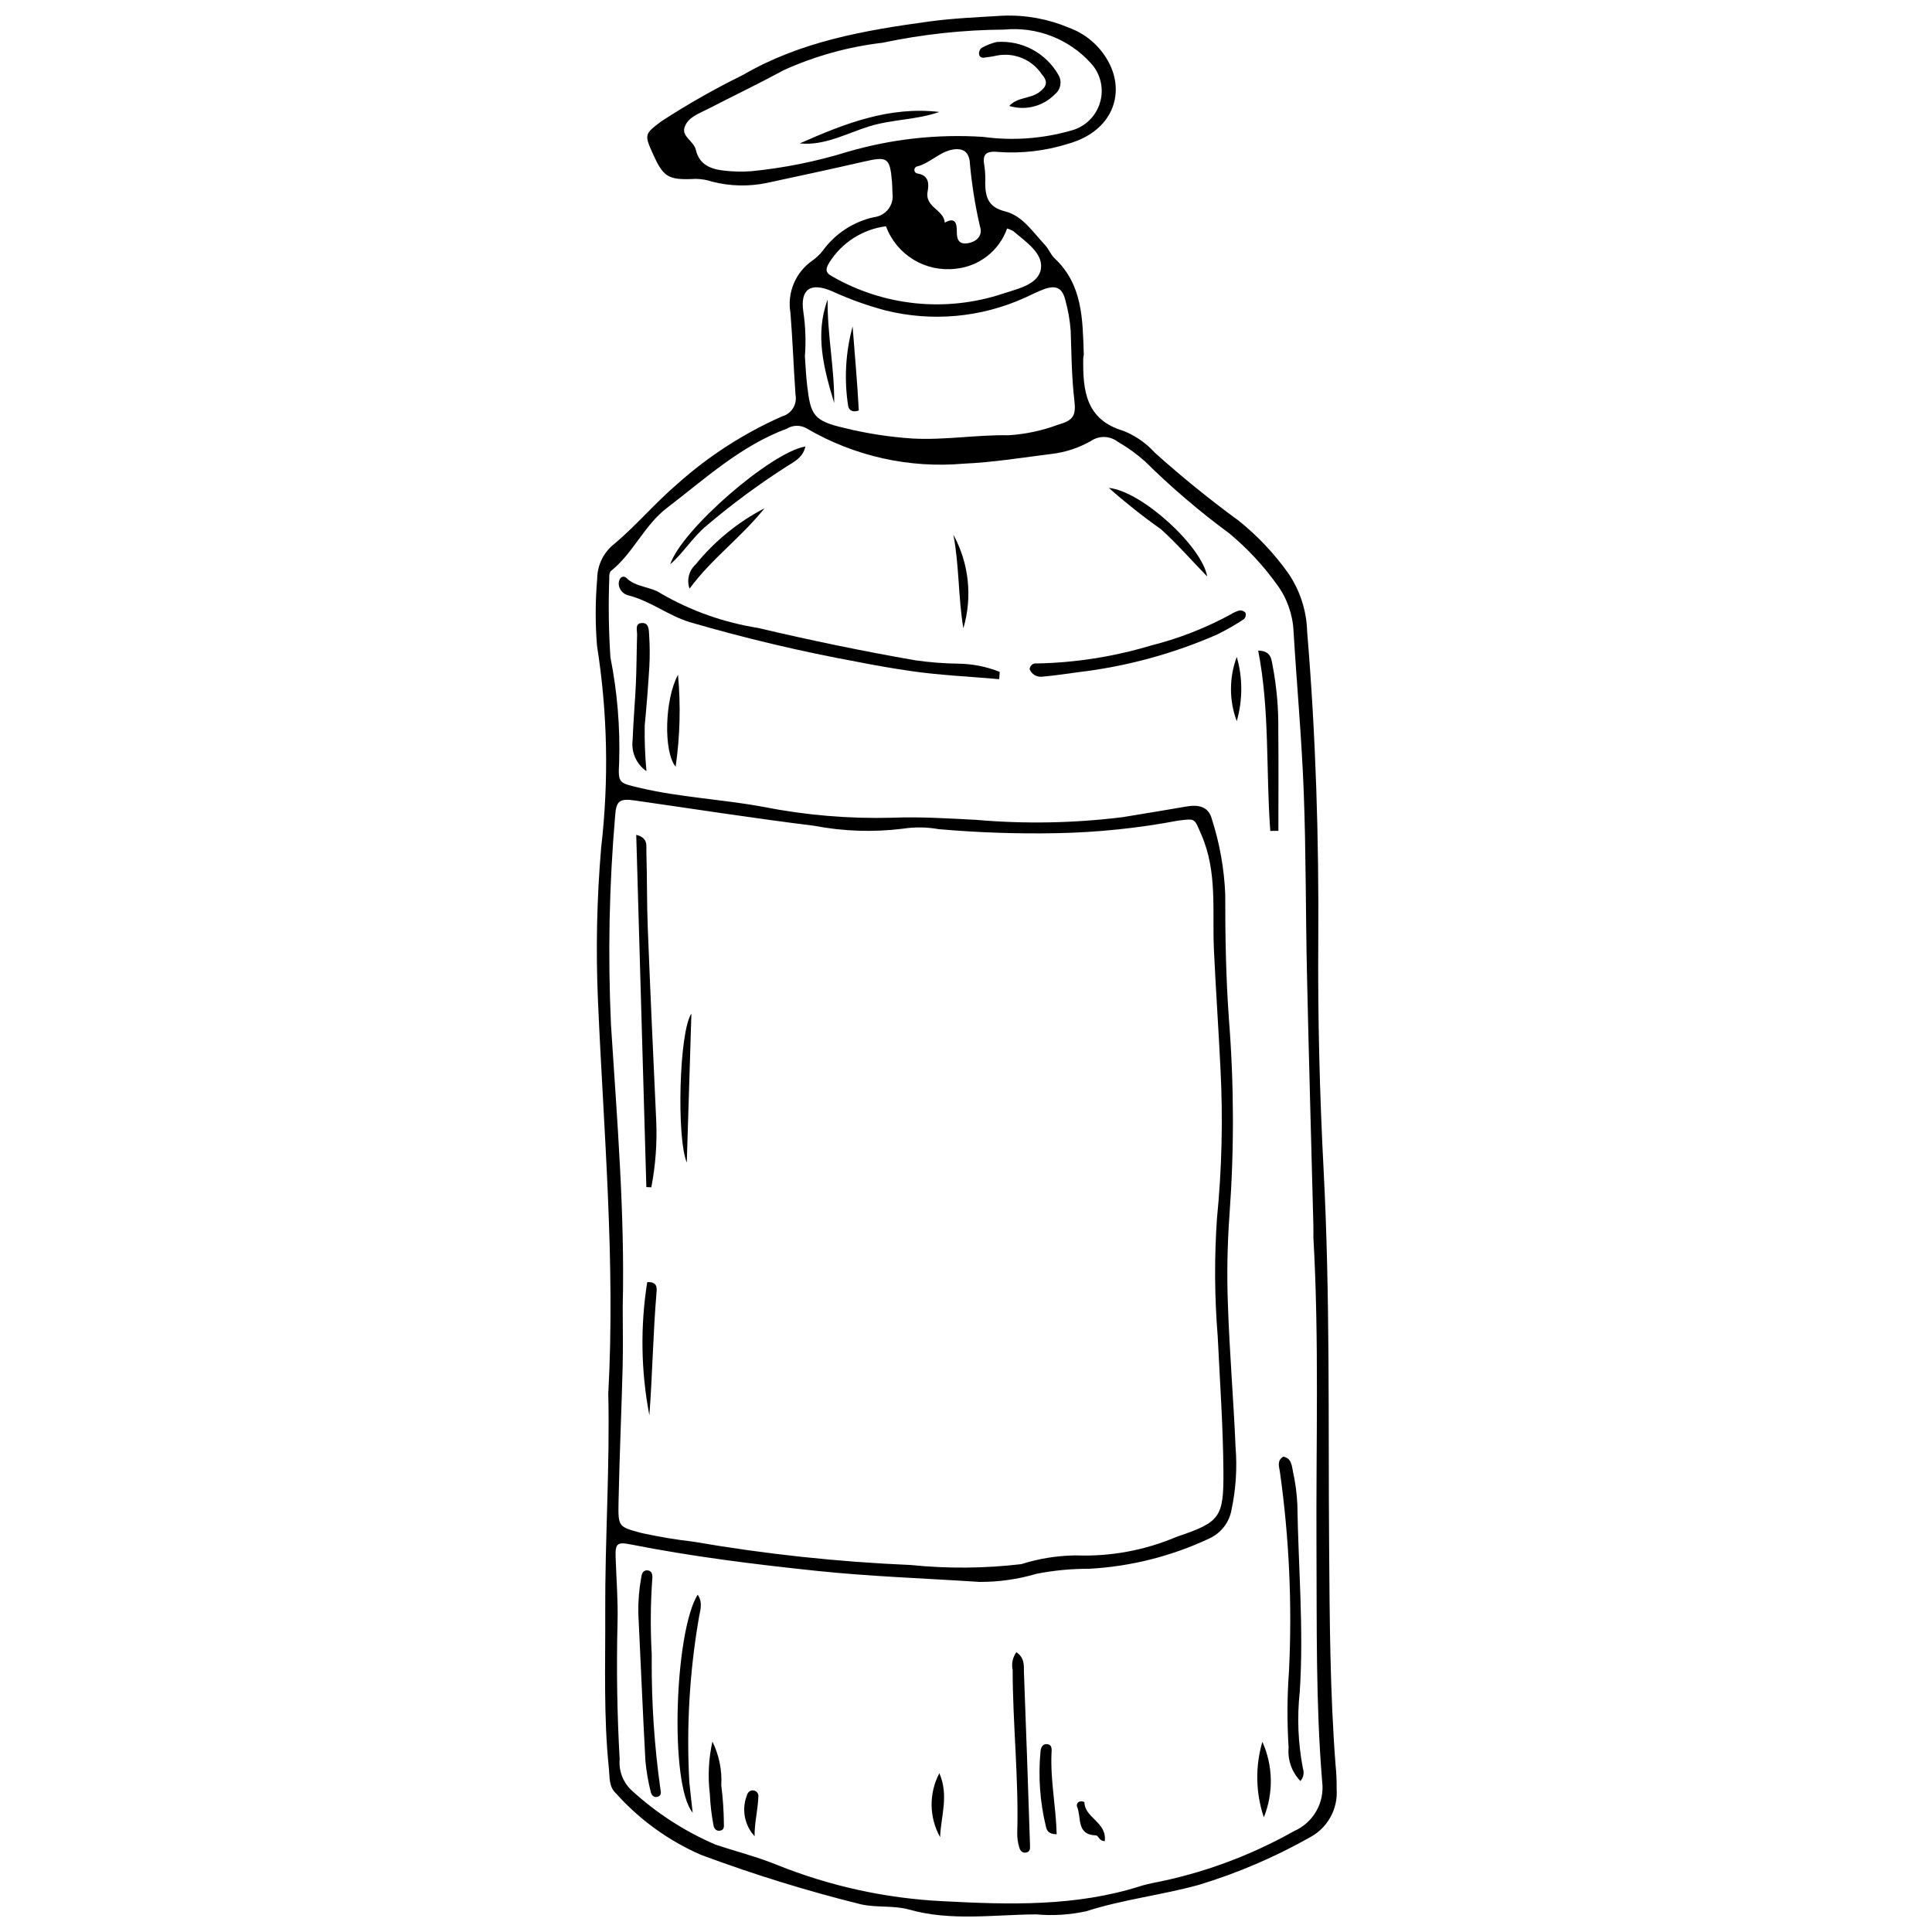 <?xml version="1.0" encoding="UTF-8"?>
<!-- Uploaded to: SVG Repo, www.svgrepo.com, Generator: SVG Repo Mixer Tools -->
<svg width="800px" height="800px" version="1.1" viewBox="144 144 512 512" xmlns="http://www.w3.org/2000/svg">
 <defs>
  <clipPath id="a">
   <path d="m301 148.09h198v503.81h-198z"/>
  </clipPath>
 </defs>
 <g clip-path="url(#a)">
  <path d="m305.2 513.34c1.898-34.824-1.211-69.387-2.727-104-0.598-13.598-0.312-27.215 0.848-40.777 2.059-17.766 1.688-35.73-1.102-53.398-0.484-5.926-0.469-11.879 0.047-17.801 0.023-3.672 1.75-7.121 4.672-9.34 5.828-4.93 10.754-10.809 16.605-15.805 8.254-7.379 17.613-13.414 27.742-17.883 2.492-0.703 4.031-3.199 3.531-5.742-0.5-7.215-0.762-14.445-1.336-21.652-0.93-5.352 1.324-10.762 5.785-13.867 1.047-0.734 1.98-1.621 2.773-2.625 3.281-4.527 8.105-7.691 13.566-8.895 1.5-0.164 2.871-0.926 3.797-2.117 0.926-1.191 1.328-2.707 1.113-4.203-0.047-1.062-0.043-2.129-0.137-3.188-0.559-6.305-1.199-6.656-7.519-5.199-8.488 1.957-17.012 3.773-25.527 5.606l-0.004 0.004c-4.809 1.016-9.789 0.914-14.551-0.305-1.398-0.469-2.863-0.723-4.336-0.75-7.5 0.371-8.617-0.391-11.578-6.992-2.137-4.769-1.961-4.977 2.43-8.281 6.945-4.516 14.156-8.609 21.594-12.266 15.262-8.879 32.133-11.812 49.273-14.156 6.562-0.898 13.113-1.145 19.684-1.555v0.004c5.973-0.227 11.926 0.859 17.434 3.188 5.07 1.832 9.148 5.691 11.254 10.652 3.324 8.121-0.516 16.895-11.156 20.016-6.098 1.957-12.52 2.723-18.906 2.25-3.363-0.332-4.199 0.785-3.566 3.875 0.195 1.477 0.262 2.965 0.188 4.453 0.066 3.652 0.805 6.32 5.231 7.414 4.664 1.148 7.383 5.5 10.574 8.871 1.012 1.07 1.547 2.613 2.609 3.609 7.441 6.969 7.387 16.176 7.707 25.285 0.016 0.422-0.137 0.844-0.141 1.266-0.121 8.398 0.637 16.18 10.625 19.141 3.188 1.27 6.039 3.25 8.344 5.793 7.117 6.391 14.555 12.422 22.277 18.066 4.984 4.008 9.391 8.68 13.098 13.891 3.125 4.582 4.859 9.973 4.996 15.52 2.281 27.371 3.137 54.781 2.945 82.242-0.141 20.207 0.371 40.414 1.426 60.582 1.73 33.141 1.195 66.293 1.449 99.445 0.145 19.34 0.223 38.707 1.707 58.02 0.219 2.117 0.316 4.246 0.289 6.375 0.375 5.211-2.312 10.164-6.887 12.691-9.406 5.332-19.375 9.605-29.727 12.734-9.855 2.703-20.027 3.844-29.754 6.965h0.004c-4.375 0.957-8.871 1.234-13.328 0.828-11.207 0.078-22.496 1.855-33.621-1.273-4.07-1.145-8.371-0.465-12.613-1.359v0.004c-14.426-3.574-28.633-7.965-42.555-13.156-8.59-3.742-16.266-9.301-22.508-16.285-1.93-1.773-1.629-4.242-1.871-6.559-1.441-13.781-0.906-27.59-0.973-41.41-0.086-19.367 1.258-38.699 0.805-57.945zm186.86-41.477c0-1.062 0.023-2.129-0.004-3.191-0.566-22.117-1.203-44.238-1.691-66.359-0.359-16.16-0.25-32.336-0.863-48.484-0.543-14.23-1.848-28.43-2.707-42.652-0.23-4.477-1.785-8.785-4.469-12.375-3.606-5.008-7.832-9.539-12.582-13.477-7.883-5.793-15.328-12.152-22.281-19.031-2.223-1.984-4.644-3.731-7.231-5.215-2.074-1.609-4.953-1.695-7.121-0.211-3.156 1.797-6.637 2.957-10.242 3.406-7.809 0.969-15.617 2.258-23.461 2.602-14.508 1.281-29.051-1.98-41.621-9.336-1.633-0.953-3.66-0.93-5.273 0.062-12.238 4.551-21.668 13.285-31.777 21.012-6.031 4.609-8.934 12.004-14.855 16.723-0.383 0.305-0.453 1.203-0.414 1.809-0.262 7.012-0.164 14.027 0.297 21.027 1.828 9.188 2.606 18.551 2.316 27.91-0.32 5.539-0.016 5.398 5.301 6.668 10.777 2.57 21.867 3.035 32.738 5.047h0.004c11.281 2.234 22.773 3.211 34.27 2.91 7.461-0.293 14.855 0.168 22.297 0.562 12.938 1.125 25.957 0.883 38.844-0.719 5.66-0.898 11.309-1.879 16.961-2.832 3.019-0.508 5.731-0.066 6.644 3.285l-0.004 0.004c2.086 6.461 3.285 13.18 3.566 19.965-0.016 11.059 0.176 22.145 0.984 33.172l-0.004-0.004c1.352 17.168 1.406 34.41 0.16 51.586-0.59 8.051-0.734 16.129-0.426 24.195 0.426 12.535 1.492 25.047 2.023 37.578 0.445 5.523 0.09 11.082-1.055 16.508-0.566 3.41-2.805 6.312-5.961 7.731-9.996 4.691-20.805 7.41-31.832 8.004-4.68-0.016-9.348 0.43-13.938 1.336-4.902 1.449-9.992 2.172-15.102 2.141-14.402-0.945-28.816-1.422-43.199-2.934-16.484-1.734-32.891-3.773-49.148-6.984-3.594-0.711-4.188-0.309-4.059 3.387 0.199 5.738 0.66 11.457 0.512 17.219-0.309 12.109-0.121 24.219 0.562 36.32-0.27 3.027 0.852 6.016 3.039 8.121 6.562 6.047 14.102 10.938 22.293 14.469 5.418 1.82 10.977 3.207 16.301 5.371 14.016 5.644 28.879 8.906 43.973 9.645 17.562 0.934 35.332 1.473 52.512-4.027 1.012-0.324 2.055-0.551 3.094-0.773l0.004-0.004c13.148-2.531 25.805-7.176 37.469-13.754 5.164-2.238 8.219-7.633 7.477-13.215-1.699-20.578-1.387-41.23-1.5-61.859-0.148-27.449 0.738-54.902-0.82-82.336zm-183.03 18.418c0 5.32 0.113 10.645-0.023 15.961-0.309 11.906-0.84 23.809-1.086 35.719-0.137 6.742-0.016 6.652 6.055 8.293v0.004c4.559 1 9.16 1.77 13.793 2.305 19.051 3.297 38.289 5.363 57.602 6.18 9.738 0.992 19.559 0.914 29.281-0.227 4.668-1.48 9.531-2.262 14.43-2.32 9.16 0.352 18.289-1.328 26.723-4.922 11.527-3.875 12.512-5.059 12.414-17.41-0.094-11.902-0.934-23.797-1.512-35.691-0.848-10.398-0.914-20.844-0.199-31.25 1.301-13.129 1.617-26.336 0.941-39.512-0.504-10.617-1.266-21.223-1.75-31.84-0.461-10.078 0.965-20.465-3.285-30.262-1.941-4.481-1.473-4.414-6.117-3.848v-0.004c-10.652 2.019-21.453 3.141-32.293 3.344-10.426 0.203-20.852-0.152-31.234-1.066-3.152-0.566-6.379-0.605-9.543-0.117-7.82 0.969-15.742 0.703-23.48-0.785-15.828-1.953-31.59-4.418-47.379-6.68-4.121-0.59-5.07-0.02-5.348 4.039v0.004c-1.586 18.449-1.953 36.984-1.098 55.484 1.586 24.844 3.688 49.668 3.109 74.602zm95.465-310.01c7.816 1.07 15.773 0.5 23.359-1.668 3.695-0.965 6.613-3.801 7.68-7.469 1.07-3.672 0.125-7.629-2.477-10.426-5.82-6.414-14.324-9.699-22.941-8.867-10.84 0.074-21.645 1.246-32.246 3.492-9.074 1.059-17.93 3.519-26.25 7.293-6.523 3.555-13.242 6.75-19.844 10.168-2.434 1.258-5.461 2.215-6.367 4.953-0.809 2.441 2.484 3.676 3.004 5.977 0.914 4.039 4.102 5.141 7.637 5.512v0.004c2.32 0.254 4.66 0.301 6.992 0.141 8.668-0.848 17.23-2.57 25.551-5.141 11.645-3.406 23.793-4.75 35.902-3.969zm-47.188 58.191c0.172 2.301 0.285 5.066 0.609 7.801 0.914 7.734 1.688 9.254 9.793 11.145h0.004c5.965 1.473 12.051 2.414 18.188 2.812 8.52 0.453 16.926-1.027 25.398-0.875 4.449-0.273 8.836-1.203 13.012-2.762 4.062-1.145 4.898-2.344 4.406-6.5-0.73-6.137-0.754-12.285-0.973-18.438h-0.004c-0.195-2.75-0.676-5.473-1.422-8.129-0.793-3.223-2.449-4.035-5.641-2.879-1.789 0.648-3.481 1.57-5.231 2.34v-0.004c-11.527 5.184-24.457 6.348-36.727 3.309-4.894-1.297-9.668-3.012-14.27-5.129-5.703-2.43-8.418-0.469-7.562 5.434 0.586 3.93 0.727 7.914 0.418 11.875zm21.48-34.5c-6.156 0.793-11.637 4.289-14.957 9.531-0.961 1.523-1.285 2.672 0.516 3.637h-0.004c13.785 8.012 30.348 9.719 45.477 4.68 3.805-1.277 9.461-2.367 10.047-6.66 0.559-4.106-4.047-7.082-7.273-9.848v-0.004c-0.527-0.328-1.102-0.578-1.703-0.746-1.027 2.898-2.859 5.438-5.281 7.328s-5.332 3.047-8.391 3.34c-3.891 0.465-7.824-0.391-11.168-2.434-3.34-2.043-5.898-5.152-7.262-8.824zm18.836-20.441c-4.199 0.074-6.875 3.742-10.762 4.641-0.383 0.184-0.602 0.598-0.535 1.016 0.062 0.422 0.398 0.75 0.82 0.805 3.059 0.477 3.059 2.785 2.68 4.785-0.789 4.164 4.332 4.797 4.543 8.234 2.758-1.516 3.215 0.082 3.199 2.352-0.016 1.891 0.395 3.469 2.812 3.117 2.543-0.367 4.106-2.133 3.332-4.418v0.004c-1.336-5.762-2.254-11.609-2.746-17.504-0.375-2.027-1.324-2.992-3.344-3.031z"/>
 </g>
 <path d="m408.8 323.98c-7.922-0.688-15.895-1.035-23.746-2.191-4.59-0.676-9.207-1.484-13.762-2.379-15.02-2.75-29.891-6.273-44.547-10.551-5.66-1.73-10.449-5.648-16.301-7.098h-0.004c-1.277-0.336-2.234-1.395-2.449-2.695-0.082-0.602 0.039-1.215 0.352-1.738 0.168-0.27 0.453-0.453 0.773-0.488 0.316-0.035 0.637 0.074 0.863 0.305 2.562 2.539 6.375 2.246 9.207 4.156 7.906 4.578 16.59 7.66 25.613 9.094 13.828 3.254 27.727 6.152 41.719 8.586 3.781 0.547 7.598 0.844 11.418 0.895 3.766 0.043 7.496 0.781 10.996 2.18z"/>
 <path d="m484.08 530.02c2.129 0.41 2.258 2.32 2.551 3.859h-0.004c0.648 2.902 1.043 5.859 1.184 8.828 0.258 16.547 1.723 33.078 0.637 49.648-0.734 6.769-0.453 13.609 0.84 20.297 0.391 1.152 0.137 2.426-0.66 3.344-2.285-2.356-3.43-5.594-3.133-8.863-0.43-6.785-0.395-13.59 0.105-20.371 0.855-17.602 0.047-35.246-2.41-52.699-0.191-1.348-0.887-2.922 0.891-4.043z"/>
 <path d="m416.86 321.33c0.035-0.465 0.266-0.895 0.633-1.184 0.371-0.285 0.844-0.402 1.305-0.32 10.215-0.203 20.352-1.793 30.137-4.731 7.418-1.859 14.566-4.652 21.281-8.305 0.707-0.461 1.48-0.809 2.297-1.023 0.602-0.059 1.195 0.188 1.578 0.652 0.16 0.582 0.008 1.203-0.41 1.641-2.301 1.527-4.695 2.898-7.176 4.113-11.707 5.117-24.109 8.477-36.801 9.969-3.16 0.426-6.32 0.922-9.496 1.18-1.441 0.195-2.832-0.629-3.348-1.992z"/>
 <path d="m316.71 584c-0.055 11.426 0.719 22.84 2.309 34.152 0.164 0.875 0.285 1.723-0.77 2.016-1.059 0.293-1.645-0.531-1.812-1.332h0.004c-0.668-2.668-1.133-5.383-1.395-8.121-0.715-13.098-1.25-26.207-1.891-39.312v0.004c-0.043-3.176 0.227-6.348 0.797-9.473 0.121-0.84 0.434-1.754 1.43-1.766 1.484-0.016 1.562 1.254 1.484 2.25h-0.004c-0.469 6.547-0.52 13.121-0.16 19.676 0.027 0.633 0.004 1.27 0.008 1.906z"/>
 <path d="m327.57 624.38c-6.207-7.426-4.789-47.969 1.324-57.781 1.586 2.348 0.488 4.555 0.23 6.672h-0.004c-2.41 14.211-3.231 28.652-2.438 43.047 0.27 2.688 0.59 5.375 0.887 8.062z"/>
 <path d="m413.35 581.86c2.305 1.57 1.941 3.621 2.008 5.394 0.578 15.25 1.113 30.496 1.605 45.75 0.027 0.816 0.082 1.734-1.043 1.949-1.09 0.207-1.605-0.66-1.82-1.387l0.004-0.004c-0.367-1.219-0.543-2.484-0.527-3.754 0.422-14.441-1.191-28.828-1.215-43.254-0.359-1.637 0-3.348 0.988-4.695z"/>
 <path d="m480.64 364.2c-1.188-15.887-0.105-31.922-3.211-47.793 3.523 0.098 3.481 2.356 3.852 4.098v0.004c1.066 5.641 1.562 11.375 1.48 17.117 0.09 8.852 0.023 17.707 0.023 26.559z"/>
 <path d="m315.32 348.37c-2.664-1.844-4.078-5.019-3.668-8.234 0.184-5.074 0.648-10.137 0.875-15.207 0.188-4.223 0.18-8.457 0.309-12.684 0.035-1.152-0.613-2.938 1.078-3.125 2.078-0.234 2.035 1.801 2.117 3.164 0.18 2.742 0.199 5.492 0.059 8.234-0.309 5.281-0.738 10.555-1.238 15.82v0.004c-0.062 4.012 0.094 8.027 0.469 12.027z"/>
 <path d="m321.61 293.55c3.055-9.223 26.793-29.762 35.824-31.215-0.656 2.938-2.918 3.988-4.93 5.262v0.004c-7.488 4.789-14.645 10.078-21.414 15.84-3.602 3.031-5.953 7.047-9.48 10.109z"/>
 <path d="m437.86 273.3c8.68 0.855 24.703 15.488 26.051 23.473-4.371-4.516-8.074-8.758-12.25-12.527-4.801-3.391-9.41-7.043-13.801-10.945z"/>
 <path d="m424.03 630.1c-2.391-0.031-2.625-1.168-2.875-2.137-1.535-6.379-2.019-12.965-1.438-19.5 0.074-1.023 0.328-2.297 1.688-2.242 1.496 0.059 1.305 1.41 1.258 2.402-0.324 7.16 1.191 14.23 1.367 21.477z"/>
 <path d="m326.74 299.99c-0.805-2.262-0.172-4.781 1.602-6.394 5.004-6.168 11.219-11.242 18.266-14.902-6.453 8.008-13.895 13.215-19.867 21.297z"/>
 <path d="m323.68 322.82c0.746 8.121 0.535 16.301-0.629 24.375-3.289-4.027-2.883-17.961 0.629-24.375z"/>
 <path d="m332.8 605.53c1.77 3.609 2.578 7.617 2.348 11.629 0.426 3.359 0.656 6.734 0.688 10.117 0.051 0.871 0.035 1.746-1.086 1.879-1.062 0.125-1.555-0.676-1.68-1.516h-0.004c-0.508-2.703-0.828-5.441-0.949-8.191-0.57-4.644-0.336-9.352 0.684-13.918z"/>
 <path d="m396.66 285.72c4.137 7.578 5.086 16.492 2.641 24.773-1.387-8.172-1.07-16.543-2.641-24.773z"/>
 <path d="m478.54 605.59c2.848 6.348 2.988 13.578 0.387 20.027-2.172-6.477-2.309-13.469-0.387-20.027z"/>
 <path d="m393.14 630.86c-2.934-5.25-3.008-11.629-0.199-16.949 2.586 5.988 0.379 11.492 0.199 16.949z"/>
 <path d="m471.75 335.11c-2.043-5.492-2.039-11.535 0.008-17.023 1.594 5.562 1.59 11.461-0.008 17.023z"/>
 <path d="m343.97 630.61c-2.644-2.871-3.457-6.984-2.098-10.648 0.227-0.848 0.738-1.543 1.707-1.492v0.004c0.422 0.02 0.816 0.223 1.082 0.555 0.266 0.328 0.379 0.758 0.309 1.176-0.137 3.445-1.027 6.809-1 10.406z"/>
 <path d="m436.77 631.92c-1.539-0.031-1.648-1.496-2.301-1.516-5.348-0.168-3.812-4.812-5.039-7.621l-0.004-0.004c-0.098-0.297-0.059-0.629 0.105-0.895 0.168-0.27 0.445-0.449 0.758-0.492 0.375-0.055 0.758 0.016 1.09 0.195 0.055 4.215 6.031 5.293 5.391 10.332z"/>
 <path d="m315.29 458.59c-0.891-31.023-1.781-62.051-2.68-93.355 3.203 0.812 2.641 2.867 2.684 4.363 0.211 6.801 0.105 13.613 0.375 20.41 0.668 16.992 1.453 33.98 2.234 50.973v-0.004c0.262 5.922-0.172 11.852-1.297 17.672z"/>
 <path d="m316.09 519.07c-2.234-11.645-2.426-23.586-0.566-35.293 2.551-0.137 2.582 1.375 2.481 2.531-0.938 10.902-1.09 21.836-1.914 32.762z"/>
 <path d="m327.23 412.61c-0.41 13.16-0.816 26.32-1.227 39.48-2.731-6.535-2.039-34.68 1.227-39.48z"/>
 <path d="m411.46 172.07c2.273-2.418 5.562-1.848 7.969-3.648 1.938-1.453 2.383-2.773 0.707-4.668h-0.004c-2.641-4.012-7.473-5.992-12.168-4.988-1.02 0.258-2.086 0.344-3.133 0.504-0.309 0.082-0.637 0.027-0.902-0.152-0.266-0.176-0.438-0.461-0.477-0.777-0.055-0.602 0.168-1.191 0.609-1.602 1.273-0.73 2.644-1.273 4.074-1.613 3.269-0.242 6.543 0.445 9.434 1.988 2.894 1.543 5.293 3.875 6.918 6.723 1.02 1.695 0.629 3.887-0.91 5.125-3.137 3.227-7.816 4.426-12.117 3.109z"/>
 <path d="m355.94 182.01c11.832-5.246 23.715-9.895 36.984-8.34-5.981 2.113-12.445 1.93-18.516 3.801-6.082 1.871-11.828 5.195-18.469 4.539z"/>
 <path d="m369.95 230.52c0.578 7.531 1.254 14.949 1.641 22.258-1.566 0.586-2.559-0.012-2.805-1.09-1.113-7.059-0.719-14.277 1.164-21.168z"/>
 <path d="m363.33 223.39c-0.121 9.211 1.84 18.254 1.738 27.402-2.727-9.031-5.176-18.07-1.738-27.402z"/>
</svg>